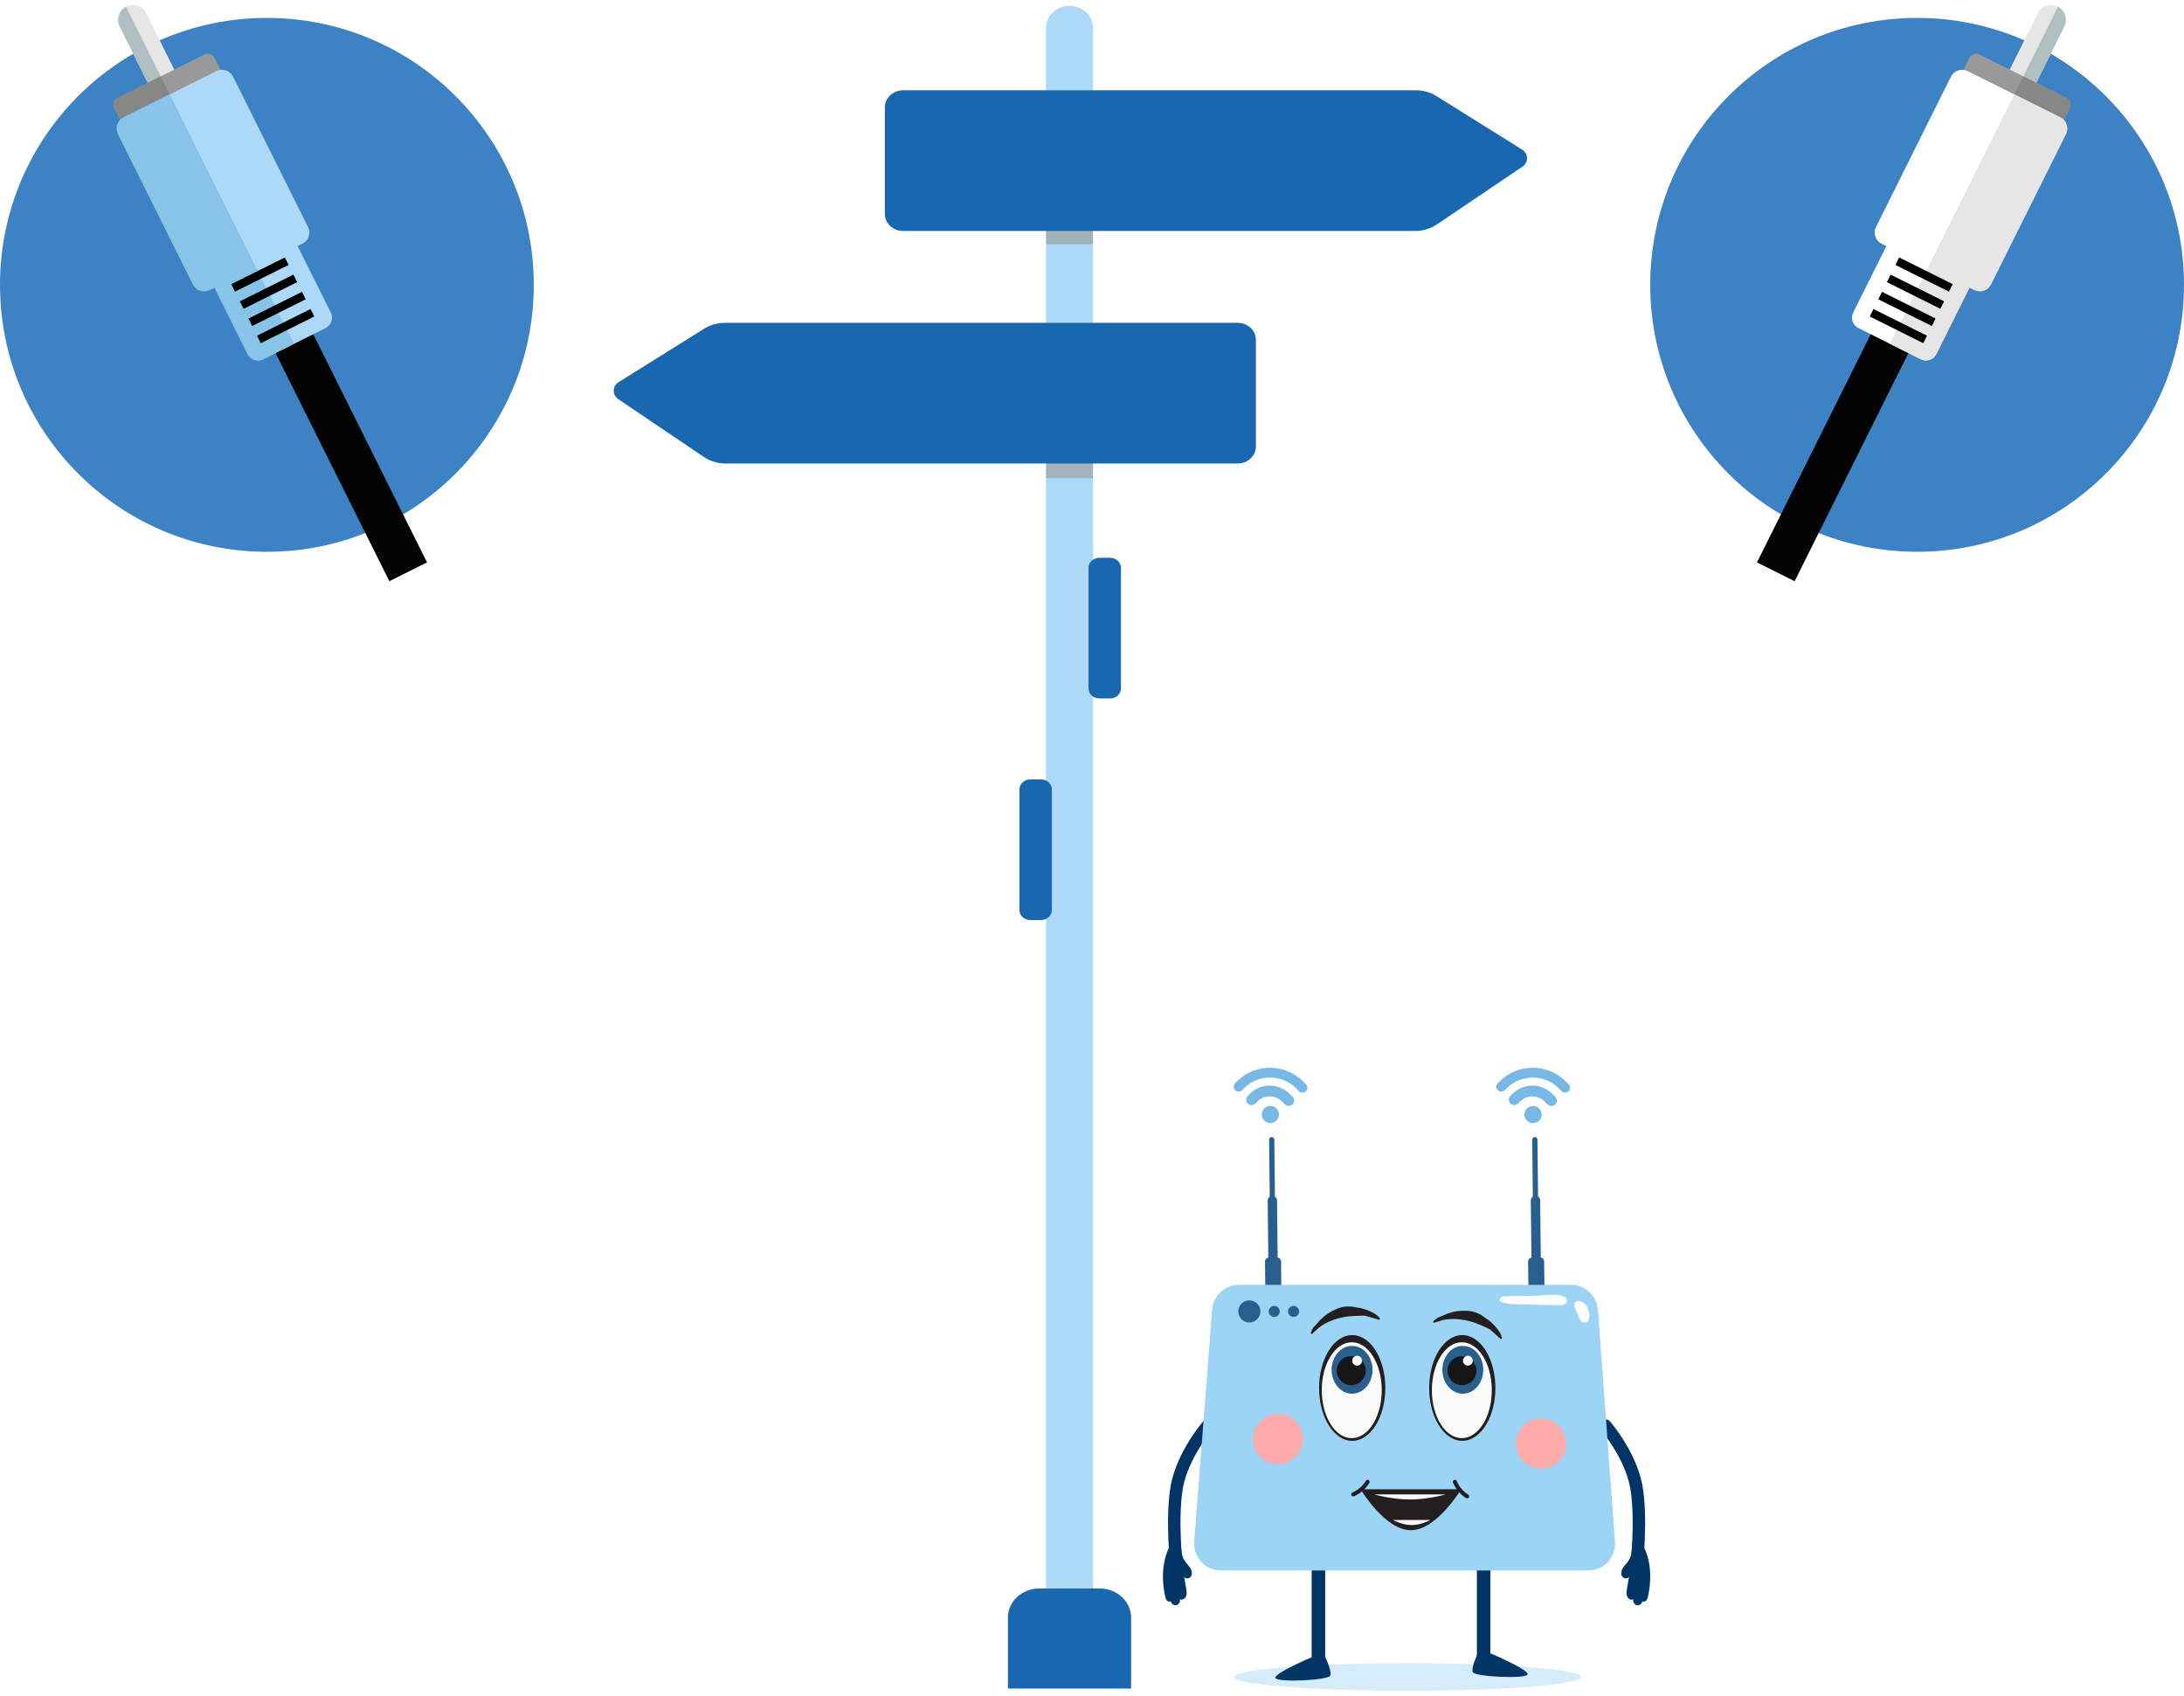 <svg width="331" height="257" viewBox="0 0 331 257" fill="none" xmlns="http://www.w3.org/2000/svg">
<path d="M178.372 239.105C177.9 239.105 177.493 238.746 177.438 238.26C177.4 237.923 176.522 229.948 177.449 225.016C178.397 219.971 182.189 215.566 182.35 215.381C182.694 214.986 183.288 214.948 183.678 215.296C184.068 215.643 184.106 216.245 183.763 216.64C183.714 216.696 180.147 220.856 179.298 225.372C178.424 230.018 179.3 237.965 179.309 238.045C179.367 238.568 178.996 239.04 178.48 239.099C178.444 239.103 178.408 239.105 178.372 239.105Z" fill="#003566"/>
<path d="M179.669 236.681C179.923 237.014 180.234 237.305 180.441 237.669C180.648 238.034 180.732 238.512 180.506 238.865C180.28 239.218 179.673 239.291 179.468 238.925C179.57 239.527 179.672 240.128 179.773 240.73C179.839 241.119 179.903 241.535 179.749 241.899C179.596 242.262 179.135 242.522 178.8 242.316C178.922 242.691 178.666 243.143 178.285 243.228C177.903 243.313 177.483 243.011 177.437 242.62C177.261 242.753 176.993 242.675 176.845 242.511C176.698 242.346 176.641 242.12 176.594 241.903C176.203 240.113 176.107 238.22 176.511 236.424C176.708 235.549 177.027 234.7 177.485 233.929C177.699 233.568 177.933 233.068 178.415 233.172C178.744 233.244 178.861 233.498 178.915 233.795C179.11 234.865 178.949 235.737 179.669 236.681Z" fill="#003566"/>
<path d="M247.982 239.105C248.455 239.105 248.862 238.746 248.916 238.26C248.954 237.923 249.833 229.948 248.906 225.016C247.957 219.971 244.166 215.566 244.005 215.381C243.661 214.986 243.066 214.948 242.676 215.296C242.286 215.643 242.248 216.245 242.592 216.64C242.64 216.696 246.208 220.856 247.056 225.372C247.93 230.018 247.055 237.965 247.046 238.045C246.987 238.568 247.358 239.04 247.875 239.099C247.911 239.103 247.947 239.105 247.982 239.105Z" fill="#003566"/>
<path d="M246.686 236.681C246.432 237.014 246.12 237.305 245.913 237.669C245.707 238.034 245.622 238.512 245.848 238.865C246.074 239.218 246.681 239.291 246.887 238.925C246.785 239.527 246.683 240.128 246.581 240.73C246.515 241.119 246.452 241.535 246.605 241.899C246.759 242.262 247.22 242.522 247.554 242.316C247.433 242.691 247.688 243.143 248.07 243.228C248.451 243.313 248.872 243.011 248.918 242.62C249.094 242.753 249.362 242.675 249.509 242.511C249.657 242.346 249.713 242.12 249.761 241.903C250.152 240.113 250.247 238.22 249.843 236.424C249.647 235.549 249.328 234.7 248.87 233.929C248.655 233.568 248.421 233.068 247.94 233.172C247.61 233.244 247.494 233.498 247.439 233.795C247.244 234.865 247.405 235.737 246.686 236.681Z" fill="#003566"/>
<path d="M187.009 254.103C187.009 255.26 198.795 256.198 213.334 256.198C227.873 256.198 239.66 255.26 239.66 254.103C239.66 252.946 227.873 252.008 213.334 252.008C198.795 252.008 187.009 252.946 187.009 254.103Z" fill="#D7ECFA"/>
<path d="M224.855 253.722C225.421 253.722 225.88 253.262 225.88 252.695V237.144C225.88 236.577 225.421 236.117 224.855 236.117C224.289 236.117 223.83 236.577 223.83 237.144V252.695C223.83 253.262 224.288 253.722 224.855 253.722Z" fill="#003566"/>
<path d="M226.048 250.592C226.048 250.592 231.709 252.994 231.517 253.714C231.325 254.435 223.545 254.08 223.218 253.378C222.882 252.658 224.129 250.208 224.129 250.208L226.048 250.592Z" fill="#003566"/>
<path d="M198.767 251.129C198.767 251.129 193.106 253.53 193.298 254.251C193.49 254.972 201.27 254.617 201.597 253.915C201.933 253.194 200.686 250.744 200.686 250.744L198.767 251.129Z" fill="#003566"/>
<path d="M199.815 254.273C200.381 254.273 200.84 253.814 200.84 253.247V237.695C200.84 237.129 200.381 236.669 199.815 236.669C199.249 236.669 198.79 237.129 198.79 237.695V253.247C198.79 253.814 199.249 254.273 199.815 254.273Z" fill="#003566"/>
<path d="M232.765 186.469C232.545 186.471 232.367 186.297 232.364 186.077L232.22 172.696C232.218 172.476 232.392 172.297 232.612 172.295C232.831 172.293 233.01 172.467 233.012 172.687L233.156 186.068C233.159 186.288 232.984 186.467 232.765 186.469Z" fill="#295F8D"/>
<path d="M232.766 181.241L232.647 181.242C232.289 181.246 232.001 181.54 232.005 181.898L232.144 194.774C232.148 195.132 232.441 195.42 232.8 195.416L232.919 195.415C233.277 195.411 233.565 195.117 233.561 194.758L233.422 181.883C233.418 181.524 233.124 181.237 232.766 181.241Z" fill="#295F8D"/>
<path d="M233.415 190.539L232.198 190.552C231.864 190.556 231.595 190.83 231.599 191.165L231.664 197.166C231.667 197.501 231.942 197.769 232.276 197.766L233.492 197.753C233.827 197.749 234.095 197.475 234.092 197.14L234.027 191.139C234.023 190.804 233.749 190.535 233.415 190.539Z" fill="#295F8D"/>
<path d="M192.886 186.469C192.667 186.471 192.489 186.297 192.486 186.077L192.342 172.696C192.34 172.476 192.514 172.297 192.734 172.295C192.953 172.293 193.132 172.467 193.134 172.687L193.278 186.068C193.281 186.288 193.106 186.467 192.886 186.469Z" fill="#295F8D"/>
<path d="M192.888 181.24L192.769 181.242C192.41 181.246 192.123 181.539 192.127 181.898L192.266 194.773C192.27 195.132 192.563 195.42 192.921 195.416L193.041 195.414C193.399 195.41 193.686 195.117 193.683 194.758L193.544 181.883C193.54 181.524 193.246 181.237 192.888 181.24Z" fill="#295F8D"/>
<path d="M193.536 190.539L192.32 190.552C191.986 190.556 191.717 190.83 191.721 191.165L191.786 197.166C191.789 197.501 192.063 197.769 192.398 197.766L193.614 197.753C193.949 197.749 194.217 197.475 194.214 197.14L194.149 191.139C194.145 190.804 193.871 190.535 193.536 190.539Z" fill="#295F8D"/>
<path d="M242.177 198.467C242.021 196.339 240.25 194.692 238.119 194.692H187.763C185.637 194.692 183.87 196.33 183.706 198.452L180.99 233.582C180.807 235.95 182.676 237.971 185.047 237.971H240.705C243.07 237.971 244.937 235.959 244.763 233.597L242.177 198.467Z" fill="#9CD4F5"/>
<path d="M237.023 196.453C237.281 196.565 237.502 196.815 237.489 197.096C237.476 197.366 237.253 197.589 237.001 197.686C236.748 197.782 236.471 197.777 236.201 197.771C234.253 197.728 232.306 197.684 230.358 197.64C229.466 197.621 228.561 197.599 227.704 197.349C227.553 197.305 227.39 197.243 227.314 197.105C227.209 196.913 227.333 196.659 227.522 196.548C227.71 196.437 227.94 196.429 228.159 196.425C229.718 196.395 231.277 196.365 232.835 196.335C234.072 196.311 235.855 195.948 237.023 196.453Z" fill="white"/>
<path d="M240.874 199.25C240.898 199.576 240.86 199.933 240.646 200.173C240.373 200.479 239.84 200.469 239.578 200.153C239.484 200.039 239.425 199.898 239.368 199.76C239.144 199.219 238.92 198.678 238.696 198.137C238.613 197.936 238.529 197.71 238.603 197.506C238.817 196.906 239.709 197.151 240.054 197.444C240.556 197.869 240.828 198.596 240.874 199.25Z" fill="white"/>
<path d="M216.601 210.311C216.601 214.737 218.848 218.325 221.619 218.325C224.391 218.325 226.638 214.737 226.638 210.311C226.638 205.886 224.391 202.298 221.619 202.298C218.848 202.298 216.601 205.886 216.601 210.311Z" fill="#231F20"/>
<path d="M217.007 210.651C217.007 214.664 219.042 217.917 221.551 217.917C224.061 217.917 226.095 214.664 226.095 210.651C226.095 206.638 224.061 203.385 221.551 203.385C219.042 203.385 217.007 206.638 217.007 210.651Z" fill="#F9F9F9"/>
<path d="M218.6 207.56C218.6 209.559 219.987 211.18 221.699 211.18C223.41 211.18 224.798 209.559 224.798 207.56C224.798 205.56 223.41 203.94 221.699 203.94C219.987 203.94 218.6 205.56 218.6 207.56Z" fill="#295F8D"/>
<path d="M219.375 207.689C219.375 208.903 220.357 209.887 221.57 209.887C222.782 209.887 223.765 208.903 223.765 207.689C223.765 206.475 222.782 205.491 221.57 205.491C220.357 205.491 219.375 206.475 219.375 207.689Z" fill="#161616"/>
<path d="M221.72 206.181C221.72 206.593 222.054 206.928 222.466 206.928C222.878 206.928 223.212 206.593 223.212 206.181C223.212 205.768 222.878 205.434 222.466 205.434C222.054 205.434 221.72 205.768 221.72 206.181Z" fill="#F9F9F9"/>
<path d="M199.917 210.311C199.917 214.737 202.164 218.325 204.936 218.325C207.708 218.325 209.955 214.737 209.955 210.311C209.955 205.886 207.708 202.298 204.936 202.298C202.164 202.298 199.917 205.886 199.917 210.311Z" fill="#231F20"/>
<path d="M200.324 210.651C200.324 214.664 202.358 217.918 204.868 217.918C207.377 217.918 209.412 214.664 209.412 210.651C209.412 206.638 207.377 203.385 204.868 203.385C202.358 203.385 200.324 206.638 200.324 210.651Z" fill="#F9F9F9"/>
<path d="M201.815 207.56C201.815 209.559 203.203 211.18 204.914 211.18C206.626 211.18 208.013 209.559 208.013 207.56C208.013 205.56 206.626 203.94 204.914 203.94C203.203 203.94 201.815 205.56 201.815 207.56Z" fill="#295F8D"/>
<path d="M202.59 207.689C202.59 208.903 203.573 209.887 204.785 209.887C205.997 209.887 206.98 208.903 206.98 207.689C206.98 206.475 205.997 205.491 204.785 205.491C203.573 205.491 202.59 206.475 202.59 207.689Z" fill="#161616"/>
<path d="M204.935 206.181C204.935 206.593 205.269 206.928 205.681 206.928C206.093 206.928 206.427 206.593 206.427 206.181C206.427 205.768 206.093 205.434 205.681 205.434C205.269 205.434 204.935 205.768 204.935 206.181Z" fill="#F9F9F9"/>
<path d="M222.144 198.614C222.864 198.611 223.574 198.78 224.215 199.109V199.109C224.428 199.218 224.633 199.345 224.826 199.487L225.2 199.762V199.762C225.71 200.077 226.168 200.469 226.559 200.923L226.878 201.295L227.212 201.75C227.32 201.897 227.405 202.058 227.466 202.229L227.626 202.682C227.636 202.709 227.638 202.738 227.632 202.766V202.766C227.607 202.881 227.467 202.927 227.379 202.848L225.895 201.513C225.79 201.418 225.671 201.342 225.541 201.285L224.17 200.689C223.258 200.293 222.291 200.036 221.303 199.928L221.005 199.895C220.572 199.847 220.135 199.842 219.701 199.878L219.478 199.897C219.024 199.934 218.577 200.033 218.149 200.189V200.189L217.638 200.328C217.624 200.332 217.612 200.337 217.599 200.342L217.44 200.415C217.327 200.466 217.201 200.374 217.215 200.251V200.251C217.22 200.209 217.242 200.171 217.275 200.144L217.713 199.796C217.839 199.696 217.979 199.617 218.13 199.561L218.595 199.389L218.696 199.339C219.577 198.903 220.54 198.657 221.522 198.617V198.617L222.144 198.614Z" fill="#231F20"/>
<path d="M202.405 198.41C203.053 198.096 203.767 197.942 204.486 197.962V197.962C204.726 197.969 204.965 197.994 205.201 198.039L205.657 198.126V198.126C206.253 198.19 206.835 198.345 207.383 198.587L207.831 198.784L208.329 199.05C208.489 199.136 208.635 199.245 208.764 199.373L209.104 199.712C209.124 199.733 209.138 199.758 209.145 199.785V199.785C209.172 199.9 209.066 200.002 208.952 199.969L207.038 199.405C206.903 199.365 206.762 199.348 206.621 199.353L205.127 199.407C204.134 199.444 203.151 199.629 202.212 199.959L201.929 200.058C201.518 200.202 201.122 200.386 200.746 200.606L200.553 200.719C200.159 200.949 199.799 201.231 199.48 201.557V201.557L199.078 201.903C199.068 201.913 199.058 201.922 199.049 201.933L198.937 202.067C198.857 202.162 198.705 202.134 198.664 202.016V202.016C198.65 201.976 198.653 201.932 198.672 201.894L198.917 201.39C198.987 201.246 199.08 201.114 199.192 200.999L199.537 200.643L199.607 200.554C200.214 199.78 200.977 199.142 201.845 198.682V198.682L202.405 198.41Z" fill="#231F20"/>
<g filter="url(#filter0_f_398_5421)">
<path d="M229.757 218.732C229.757 220.832 231.458 222.535 233.555 222.535C235.653 222.535 237.353 220.832 237.353 218.732C237.353 216.632 235.653 214.929 233.555 214.929C231.458 214.929 229.757 216.632 229.757 218.732Z" fill="#FFABAB"/>
</g>
<g filter="url(#filter1_f_398_5421)">
<path d="M189.88 218.053C189.88 220.153 191.58 221.856 193.677 221.856C195.775 221.856 197.475 220.153 197.475 218.053C197.475 215.953 195.775 214.25 193.677 214.25C191.58 214.25 189.88 215.953 189.88 218.053Z" fill="#FFABAB"/>
</g>
<path d="M187.669 198.715C187.669 199.642 188.419 200.394 189.345 200.394C190.271 200.394 191.021 199.642 191.021 198.715C191.021 197.789 190.271 197.037 189.345 197.037C188.419 197.037 187.669 197.789 187.669 198.715Z" fill="#295F8D"/>
<path d="M192.278 198.715C192.278 199.179 192.653 199.555 193.116 199.555C193.579 199.555 193.954 199.179 193.954 198.715C193.954 198.252 193.579 197.876 193.116 197.876C192.653 197.876 192.278 198.252 192.278 198.715Z" fill="#295F8D"/>
<path d="M195.212 198.715C195.212 199.179 195.587 199.555 196.05 199.555C196.512 199.555 196.888 199.179 196.888 198.715C196.888 198.252 196.512 197.876 196.05 197.876C195.587 197.876 195.212 198.252 195.212 198.715Z" fill="#295F8D"/>
<path d="M192.534 170.184C191.814 170.184 191.23 169.601 191.23 168.881C191.23 168.162 191.814 167.579 192.534 167.579C193.255 167.579 193.839 168.162 193.839 168.881C193.839 169.601 193.255 170.184 192.534 170.184Z" fill="#77B8E6"/>
<path d="M189.417 165.743C189.436 165.723 189.457 165.705 189.477 165.687L189.535 165.631C189.545 165.621 189.556 165.614 189.568 165.604C191.255 164.074 193.836 164.134 195.446 165.742L195.635 165.931L195.896 166.192C196.215 166.51 196.213 167.028 195.894 167.347C195.575 167.666 195.056 167.667 194.738 167.349L194.288 166.899C193.264 165.877 191.598 165.877 190.575 166.898L190.25 167.213C189.935 167.528 189.421 167.527 189.104 167.21C188.951 167.058 188.866 166.854 188.866 166.638C188.865 166.422 188.948 166.219 189.102 166.067L189.417 165.743Z" fill="#77B8E6"/>
<path d="M187.194 164.132L187.465 163.862C187.466 163.86 187.467 163.859 187.469 163.858L187.683 163.644C187.721 163.606 187.762 163.574 187.805 163.546C190.554 161.136 194.736 161.21 197.398 163.767C197.411 163.779 197.425 163.787 197.438 163.8L197.927 164.289C198.218 164.578 198.216 165.049 197.924 165.341C197.633 165.632 197.161 165.634 196.871 165.344L196.381 164.856C196.378 164.851 196.375 164.847 196.372 164.845C194.22 162.768 190.805 162.755 188.635 164.802L188.25 165.187C187.961 165.477 187.488 165.476 187.196 165.185C186.906 164.893 186.904 164.422 187.194 164.132Z" fill="#77B8E6"/>
<path d="M232.343 170.184C231.622 170.184 231.038 169.601 231.038 168.881C231.038 168.162 231.622 167.579 232.343 167.579C233.063 167.579 233.647 168.162 233.647 168.881C233.647 169.601 233.063 170.184 232.343 170.184Z" fill="#77B8E6"/>
<path d="M229.225 165.743C229.244 165.723 229.265 165.705 229.285 165.687L229.343 165.631C229.353 165.621 229.364 165.614 229.376 165.604C231.063 164.074 233.644 164.134 235.254 165.742L235.443 165.931L235.705 166.192C236.023 166.51 236.021 167.028 235.702 167.347C235.383 167.666 234.864 167.667 234.546 167.349L234.096 166.899C233.072 165.877 231.406 165.877 230.383 166.898L230.058 167.213C229.743 167.528 229.229 167.527 228.912 167.21C228.759 167.058 228.674 166.854 228.674 166.638C228.673 166.422 228.757 166.219 228.91 166.067L229.225 165.743Z" fill="#77B8E6"/>
<path d="M227.002 164.132L227.273 163.862C227.275 163.86 227.275 163.859 227.277 163.858L227.491 163.644C227.529 163.606 227.57 163.574 227.613 163.546C230.362 161.136 234.544 161.21 237.206 163.767C237.219 163.779 237.233 163.787 237.246 163.8L237.735 164.289C238.026 164.578 238.024 165.049 237.732 165.341C237.441 165.632 236.969 165.634 236.679 165.344L236.189 164.856C236.186 164.851 236.184 164.847 236.18 164.845C234.028 162.768 230.613 162.755 228.444 164.802L228.059 165.187C227.769 165.477 227.296 165.476 227.005 165.185C226.714 164.893 226.713 164.422 227.002 164.132Z" fill="#77B8E6"/>
<path d="M213.823 231.865C209.888 231.865 206.205 225.66 206.205 225.66H221.441C221.441 225.66 217.758 231.865 213.823 231.865Z" fill="#231F20"/>
<path d="M213.694 227.211C210.892 227.211 208.271 226.435 208.271 226.435H219.116C219.116 226.435 216.495 227.211 213.694 227.211Z" fill="#F9F9F9"/>
<path d="M213.952 231.09C212.485 231.09 211.111 230.314 211.111 230.314H216.792C216.792 230.314 215.419 231.09 213.952 231.09Z" fill="#F9F9F9"/>
<path fill-rule="evenodd" clip-rule="evenodd" d="M220.378 224.259C220.221 224.324 220.146 224.505 220.212 224.663C220.609 225.614 221.288 226.421 222.156 226.975L222.198 227.002C222.341 227.093 222.532 227.051 222.624 226.907C222.715 226.763 222.673 226.572 222.529 226.481L222.488 226.454C221.725 225.968 221.13 225.26 220.781 224.425C220.716 224.267 220.535 224.193 220.378 224.259Z" fill="#231F20"/>
<path fill-rule="evenodd" clip-rule="evenodd" d="M204.807 226.552C204.874 226.709 205.055 226.782 205.212 226.715C206.159 226.31 206.959 225.624 207.505 224.749L207.531 224.708C207.622 224.563 207.578 224.373 207.434 224.282C207.289 224.192 207.099 224.236 207.008 224.38L206.982 224.422C206.503 225.189 205.801 225.791 204.969 226.147C204.813 226.214 204.74 226.396 204.807 226.552Z" fill="#231F20"/>
<circle cx="290.552" cy="43.162" r="40.448" fill="#3D82C4"/>
<path d="M165.654 4.217V241.072H158.526V4.217C158.526 2.381 160.129 0.893 162.101 0.893C164.051 0.891 165.654 2.381 165.654 4.217Z" fill="#ACD9F8"/>
<path d="M171.427 255.858H152.756V245.11C152.756 242.674 154.879 240.698 157.501 240.698H166.684C169.304 240.698 171.429 242.674 171.429 245.11L171.427 255.858Z" fill="#1968AF"/>
<path d="M166.611 105.835H168.25C169.155 105.835 169.888 105.152 169.888 104.31V86.042C169.888 85.2 169.153 84.519 168.25 84.519H166.611C165.706 84.519 164.972 85.203 164.972 86.042V104.31C164.974 105.154 165.706 105.835 166.611 105.835Z" fill="#1968AF"/>
<path d="M156.139 139.415H157.778C158.683 139.415 159.415 138.732 159.415 137.891V119.623C159.415 118.781 158.681 118.098 157.778 118.098H156.139C155.234 118.098 154.5 118.781 154.5 119.623V137.891C154.5 138.732 155.234 139.415 156.139 139.415Z" fill="#1968AF"/>
<path opacity="0.3" d="M165.654 14.141H158.526V37.013H165.654V14.141Z" fill="#855C24"/>
<path opacity="0.3" d="M165.654 49.561H158.526V72.433H165.654V49.561Z" fill="#855C24"/>
<path d="M214.472 34.999H136.875C135.348 34.999 134.108 33.848 134.108 32.426V16.255C134.108 14.835 135.346 13.682 136.875 13.682H214.586C215.707 13.682 216.802 13.993 217.733 14.574L230.685 22.664C231.666 23.277 231.692 24.61 230.735 25.255L217.787 33.997C216.824 34.647 215.664 34.999 214.472 34.999Z" fill="#1968AF"/>
<path d="M109.974 70.234H187.571C189.098 70.234 190.338 69.083 190.338 67.661V51.49C190.338 50.07 189.1 48.917 187.571 48.917H109.862C108.741 48.917 107.646 49.226 106.715 49.809L93.763 57.899C92.782 58.512 92.757 59.845 93.713 60.49L106.661 69.231C107.622 69.882 108.784 70.234 109.974 70.234Z" fill="#1968AF"/>
<path fill-rule="evenodd" clip-rule="evenodd" d="M285.224 49.625L289.031 51.525C289.554 51.785 289.795 52.373 289.567 52.83L271.991 88.067L266.283 85.22L283.859 49.983C284.087 49.526 284.701 49.365 285.224 49.625Z" fill="#020202"/>
<path fill-rule="evenodd" clip-rule="evenodd" d="M280.865 47.359L285.847 37.371C286.278 36.507 287.337 36.153 288.2 36.584L297.661 41.303C298.524 41.733 298.879 42.792 298.448 43.656L293.466 53.644C293.035 54.507 291.976 54.861 291.113 54.431L281.652 49.712C280.789 49.281 280.435 48.222 280.865 47.359Z" fill="white"/>
<path fill-rule="evenodd" clip-rule="evenodd" d="M292.979 38.968L297.661 41.303C298.524 41.733 298.878 42.792 298.448 43.656L293.466 53.644C293.035 54.507 291.976 54.861 291.113 54.431L286.431 52.096L292.979 38.968Z" fill="#E6E6E6"/>
<path fill-rule="evenodd" clip-rule="evenodd" d="M287.266 40.145L287.757 39.161C287.782 39.11 287.809 39.061 287.837 39.013L295.939 43.054C295.918 43.105 295.894 43.156 295.869 43.207L295.378 44.191L287.266 40.145Z" fill="black"/>
<path d="M294.645 45.66L286.533 41.614L285.967 42.749L294.079 46.795L294.645 45.66Z" fill="black"/>
<path d="M293.346 48.265L285.234 44.219L284.668 45.354L292.78 49.4L293.346 48.265Z" fill="black"/>
<path fill-rule="evenodd" clip-rule="evenodd" d="M283.444 47.807L283.935 46.822L292.047 50.868L291.556 51.853C291.531 51.904 291.504 51.953 291.476 52.001L283.374 47.96C283.395 47.908 283.419 47.857 283.444 47.807Z" fill="black"/>
<path fill-rule="evenodd" clip-rule="evenodd" d="M303.312 13.099L308.843 2.009C309.394 0.904 310.75 0.451 311.855 1.002C312.96 1.554 313.413 2.909 312.862 4.014L307.331 15.104C306.779 16.209 305.424 16.662 304.319 16.111C303.214 15.56 302.761 14.204 303.312 13.099Z" fill="#E6E6E6"/>
<path fill-rule="evenodd" clip-rule="evenodd" d="M311.902 1.027C312.972 1.593 313.404 2.925 312.861 4.014L307.329 15.104C306.786 16.192 305.463 16.648 304.367 16.134L311.902 1.027Z" fill="#B0BFBF"/>
<path fill-rule="evenodd" clip-rule="evenodd" d="M297.681 10.362L298.466 8.787C298.751 8.216 299.452 7.981 300.024 8.266L313.168 14.823C313.74 15.108 313.974 15.808 313.689 16.38L312.904 17.955C312.618 18.526 311.918 18.761 311.346 18.476L298.201 11.919C297.63 11.634 297.396 10.934 297.681 10.362Z" fill="#999999"/>
<path fill-rule="evenodd" clip-rule="evenodd" d="M306.645 11.569L313.168 14.823C313.74 15.108 313.974 15.809 313.689 16.38L312.903 17.955C312.618 18.527 311.917 18.761 311.346 18.476L304.822 15.222L306.645 11.569Z" fill="#878785"/>
<path fill-rule="evenodd" clip-rule="evenodd" d="M298.19 10.772L312.27 17.795C313.19 18.254 313.568 19.384 313.109 20.305L301.739 43.099C301.28 44.02 300.151 44.398 299.23 43.938L285.15 36.915C284.229 36.456 283.851 35.327 284.311 34.406L295.68 11.611C296.139 10.691 297.269 10.313 298.19 10.772Z" fill="white"/>
<path fill-rule="evenodd" clip-rule="evenodd" d="M305.278 14.308L312.269 17.796C313.19 18.255 313.568 19.384 313.108 20.305L301.739 43.099C301.28 44.02 300.15 44.398 299.229 43.939L292.238 40.452L305.278 14.308Z" fill="#E6E6E6"/>
<circle cx="40.448" cy="40.448" r="40.448" transform="matrix(-1 7.67809e-10 7.67809e-10 1 80.896 2.714)" fill="#3D82C4"/>
<path fill-rule="evenodd" clip-rule="evenodd" d="M45.776 49.625L41.969 51.525C41.446 51.785 41.205 52.373 41.433 52.83L59.009 88.067L64.717 85.22L47.141 49.983C46.913 49.526 46.299 49.365 45.776 49.625Z" fill="#020202"/>
<path fill-rule="evenodd" clip-rule="evenodd" d="M50.135 47.359L45.153 37.371C44.722 36.507 43.663 36.153 42.8 36.584L33.339 41.303C32.476 41.733 32.122 42.792 32.552 43.656L37.534 53.644C37.965 54.507 39.024 54.861 39.887 54.431L49.348 49.712C50.211 49.281 50.566 48.222 50.135 47.359Z" fill="#ACD9F8"/>
<path fill-rule="evenodd" clip-rule="evenodd" d="M38.021 38.968L33.339 41.303C32.476 41.733 32.122 42.792 32.553 43.656L37.534 53.644C37.965 54.507 39.024 54.861 39.888 54.431L44.569 52.096L38.021 38.968Z" fill="#88C4E8"/>
<path fill-rule="evenodd" clip-rule="evenodd" d="M43.734 40.145L43.243 39.161C43.218 39.11 43.191 39.061 43.163 39.013L35.061 43.054C35.082 43.105 35.106 43.156 35.131 43.207L35.622 44.191L43.734 40.145Z" fill="black"/>
<path d="M36.355 45.66L44.467 41.614L45.033 42.749L36.921 46.795L36.355 45.66Z" fill="black"/>
<path d="M37.654 48.265L45.766 44.219L46.332 45.354L38.22 49.4L37.654 48.265Z" fill="black"/>
<path fill-rule="evenodd" clip-rule="evenodd" d="M47.556 47.807L47.065 46.822L38.953 50.868L39.444 51.853C39.469 51.904 39.496 51.953 39.524 52.001L47.626 47.96C47.604 47.908 47.581 47.857 47.556 47.807Z" fill="black"/>
<path fill-rule="evenodd" clip-rule="evenodd" d="M27.688 13.099L22.157 2.009C21.606 0.904 20.25 0.451 19.145 1.002C18.04 1.554 17.587 2.909 18.138 4.014L23.669 15.104C24.221 16.209 25.576 16.662 26.681 16.111C27.786 15.56 28.239 14.204 27.688 13.099Z" fill="#E6E6E6"/>
<path fill-rule="evenodd" clip-rule="evenodd" d="M19.098 1.027C18.028 1.593 17.596 2.925 18.139 4.014L23.671 15.104C24.214 16.192 25.537 16.648 26.633 16.134L19.098 1.027Z" fill="#B0BFBF"/>
<path fill-rule="evenodd" clip-rule="evenodd" d="M33.319 10.362L32.534 8.787C32.249 8.216 31.548 7.981 30.976 8.266L17.832 14.823C17.26 15.108 17.026 15.808 17.311 16.38L18.096 17.955C18.381 18.526 19.082 18.761 19.654 18.476L32.798 11.919C33.37 11.634 33.604 10.934 33.319 10.362Z" fill="#999999"/>
<path fill-rule="evenodd" clip-rule="evenodd" d="M24.355 11.569L17.832 14.823C17.26 15.108 17.026 15.809 17.311 16.38L18.097 17.955C18.382 18.527 19.082 18.761 19.654 18.476L26.178 15.222L24.355 11.569Z" fill="#878785"/>
<path fill-rule="evenodd" clip-rule="evenodd" d="M32.81 10.772L18.73 17.795C17.809 18.254 17.432 19.384 17.891 20.305L29.261 43.099C29.72 44.02 30.849 44.398 31.77 43.938L45.85 36.915C46.771 36.456 47.149 35.327 46.69 34.406L35.32 11.611C34.861 10.691 33.731 10.313 32.81 10.772Z" fill="#ACD9F8"/>
<path fill-rule="evenodd" clip-rule="evenodd" d="M25.722 14.308L18.731 17.796C17.81 18.255 17.432 19.384 17.892 20.305L29.261 43.099C29.72 44.02 30.85 44.398 31.771 43.939L38.762 40.452L25.722 14.308Z" fill="#88C4E8"/>
<defs>
<filter id="filter0_f_398_5421" x="209.758" y="194.929" width="47.596" height="47.606" filterUnits="userSpaceOnUse" color-interpolation-filters="sRGB">
<feFlood flood-opacity="0" result="BackgroundImageFix"/>
<feBlend mode="normal" in="SourceGraphic" in2="BackgroundImageFix" result="shape"/>
<feGaussianBlur stdDeviation="10" result="effect1_foregroundBlur_398_5421"/>
</filter>
<filter id="filter1_f_398_5421" x="169.88" y="194.25" width="47.596" height="47.606" filterUnits="userSpaceOnUse" color-interpolation-filters="sRGB">
<feFlood flood-opacity="0" result="BackgroundImageFix"/>
<feBlend mode="normal" in="SourceGraphic" in2="BackgroundImageFix" result="shape"/>
<feGaussianBlur stdDeviation="10" result="effect1_foregroundBlur_398_5421"/>
</filter>
</defs>
</svg>
